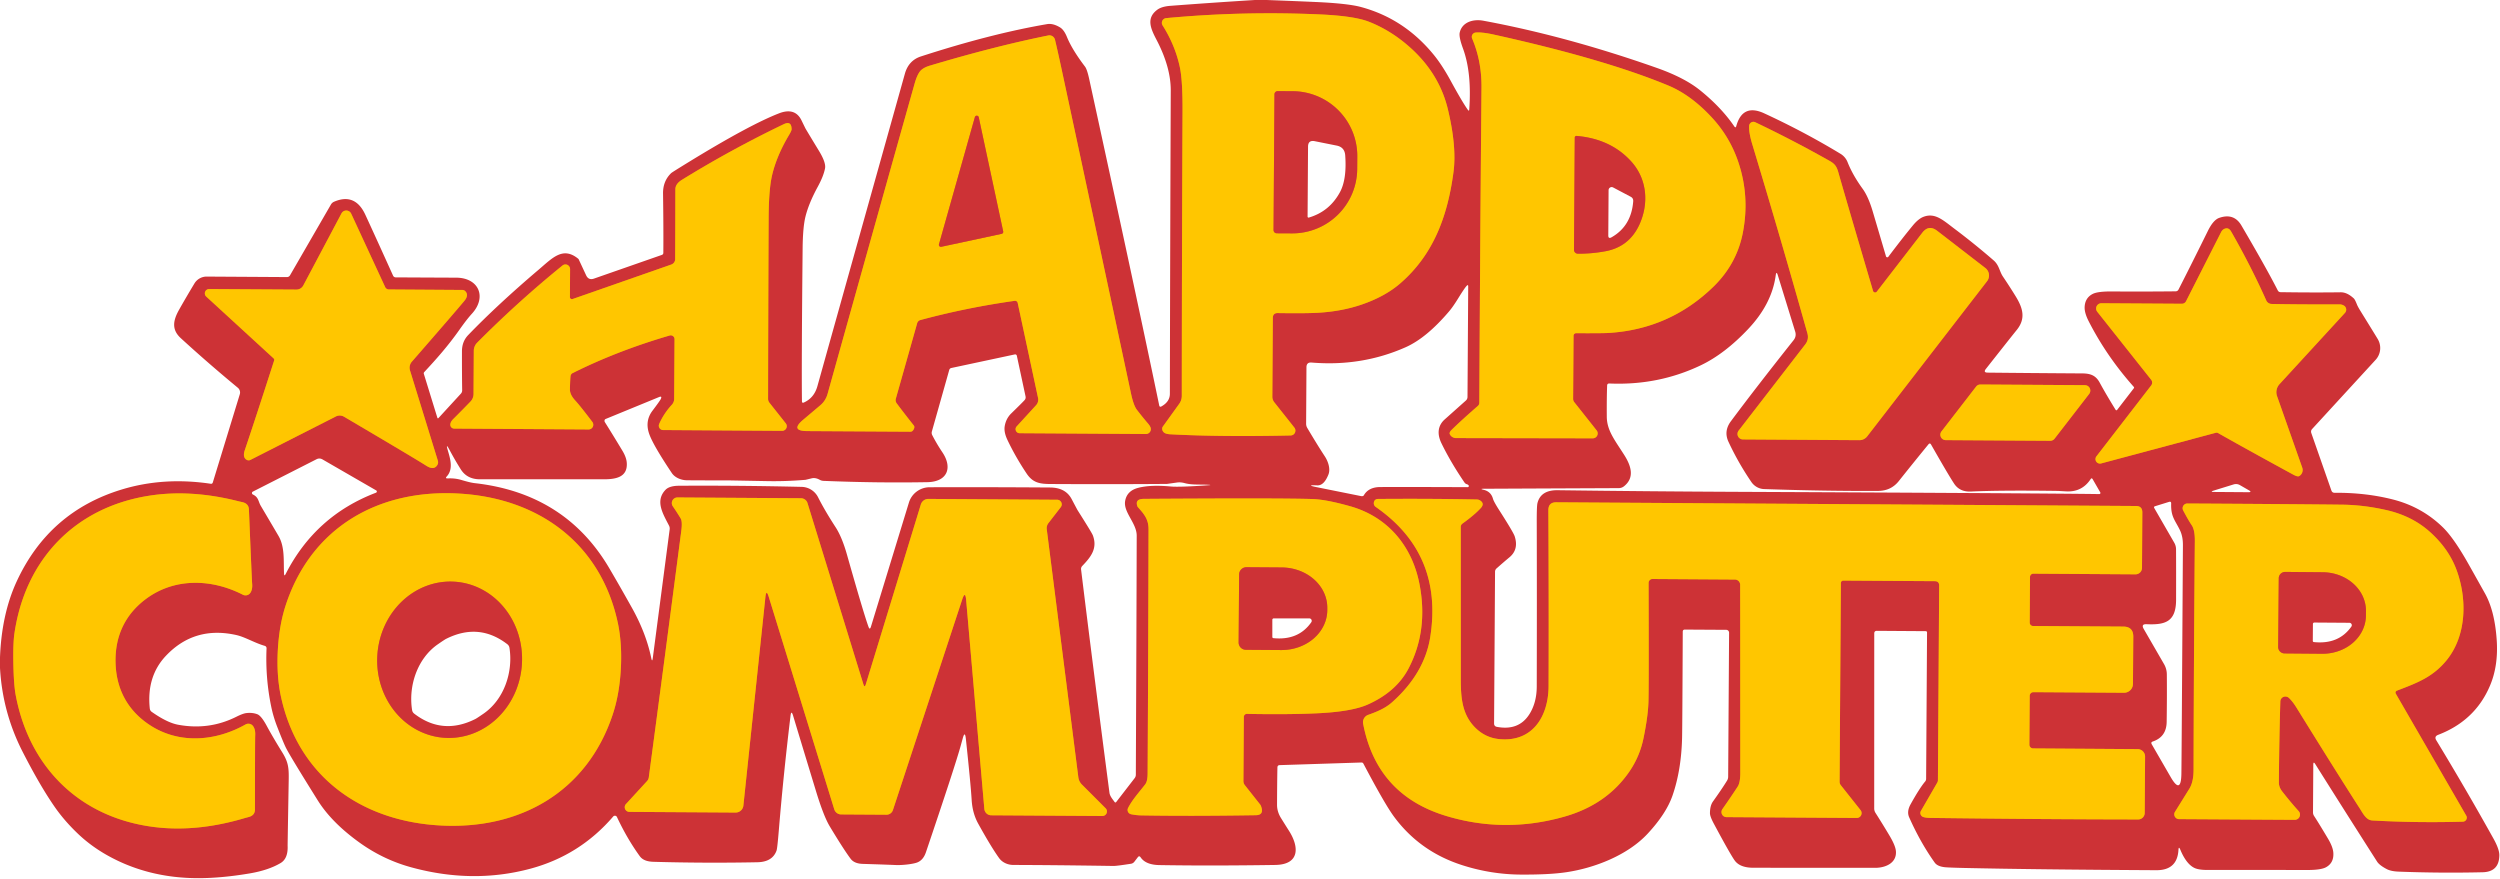 <?xml version="1.0" encoding="UTF-8" standalone="no"?>
<!DOCTYPE svg PUBLIC "-//W3C//DTD SVG 1.1//EN" "http://www.w3.org/Graphics/SVG/1.1/DTD/svg11.dtd">
<svg xmlns="http://www.w3.org/2000/svg" version="1.1" viewBox="0.00 0.00 600.00 211.00">
<g stroke-width="2.00" fill="none" stroke-linecap="butt">
<path stroke="#e67c1b" vector-effect="non-scaling-stroke" d="
  M 306.67 75.14
  Q 313.27 75.24 316.39 75.06
  Q 322.11 74.72 326.90 73.06
  Q 332.46 71.14 336.11 67.97
  C 344.04 61.07 347.41 51.92 348.83 41.36
  Q 349.65 35.27 347.51 26.30
  Q 345.51 17.90 338.80 11.73
  Q 334.08 7.39 328.52 5.21
  Q 324.98 3.83 316.78 3.46
  Q 298.27 2.63 279.87 4.35
  A 1.14 1.14 0.0 0 0 279.02 6.09
  Q 282.05 10.88 283.17 16.17
  Q 283.85 19.40 283.81 26.89
  Q 283.65 60.82 283.63 94.97
  Q 283.63 96.06 283.00 96.93
  L 279.10 102.35
  A 1.16 1.04 32.7 0 0 279.53 103.92
  Q 279.99 104.18 280.89 104.23
  Q 293.12 104.88 309.76 104.51
  A 1.16 1.16 0.0 0 0 310.64 102.62
  L 305.81 96.52
  A 2.16 2.09 26.8 0 1 305.36 95.22
  L 305.48 76.30
  Q 305.49 75.12 306.67 75.14"
/>
<path stroke="#e67c1b" vector-effect="non-scaling-stroke" d="
  M 378.28 79.97
  Q 384.54 80.00 386.06 79.91
  Q 400.76 79.00 411.25 68.78
  Q 416.85 63.31 418.29 55.81
  Q 419.97 47.09 417.18 38.85
  Q 415.15 32.86 410.89 28.25
  Q 405.87 22.81 400.42 20.54
  Q 385.14 14.19 358.51 8.30
  Q 355.70 7.68 354.17 7.81
  A 1.03 1.03 0.0 0 0 353.31 9.24
  Q 355.61 14.65 355.56 21.00
  Q 355.21 60.58 355.04 96.65
  A 1.04 1.02 -20.6 0 1 354.68 97.43
  Q 350.62 100.97 348.41 103.15
  Q 347.76 103.79 347.95 104.19
  A 1.71 1.61 -11.5 0 0 349.48 105.14
  L 382.26 105.20
  A 1.18 1.18 0.0 0 0 383.19 103.29
  L 377.81 96.50
  A 1.27 1.26 -63.9 0 1 377.55 95.73
  L 377.65 80.59
  A 0.62 0.62 0.0 0 1 378.28 79.97"
/>
<path stroke="#e67c1b" vector-effect="non-scaling-stroke" d="
  M 244.25 72.71
  L 249.13 95.50
  A 1.97 1.96 60.5 0 1 248.65 97.26
  L 244.00 102.34
  A 0.97 0.97 0.0 0 0 244.71 103.97
  L 275.02 104.16
  A 1.17 1.16 -11.0 0 0 276.11 102.55
  Q 275.95 102.15 275.54 101.67
  Q 274.07 99.95 272.83 98.32
  Q 272.04 97.27 271.42 94.35
  Q 264.06 59.85 254.76 16.49
  Q 253.84 12.21 253.20 9.54
  A 1.38 1.37 77.4 0 0 251.59 8.51
  Q 238.80 11.09 223.14 15.76
  Q 221.39 16.29 220.71 17.24
  Q 220.03 18.21 219.52 20.02
  Q 213.32 41.98 198.61 94.56
  A 5.64 5.17 79.8 0 1 196.93 97.22
  L 192.75 100.75
  Q 189.58 103.43 193.73 103.46
  L 218.49 103.61
  A 0.78 0.75 -71.4 0 0 219.14 103.27
  Q 219.65 102.54 219.31 102.11
  Q 217.11 99.35 215.20 96.79
  A 1.30 1.28 35.2 0 1 215.00 95.68
  L 220.12 77.57
  A 1.10 1.09 -89.5 0 1 220.89 76.81
  Q 231.89 73.84 243.52 72.20
  A 0.65 0.64 -9.8 0 1 244.25 72.71"
/>
<path stroke="#e67c1b" vector-effect="non-scaling-stroke" d="
  M 449.53 69.82
  Q 443.14 48.19 441.16 41.22
  C 440.63 39.38 439.88 39.05 438.35 38.19
  Q 429.85 33.43 421.26 29.34
  A 1.02 1.02 0.0 0 0 419.80 30.19
  Q 419.69 31.80 420.55 34.64
  Q 427.40 57.29 433.77 79.98
  Q 434.19 81.46 433.25 82.67
  L 417.27 103.35
  A 1.31 1.31 0.0 0 0 418.30 105.46
  L 446.24 105.64
  A 2.37 2.36 -70.8 0 0 448.13 104.72
  L 476.90 67.48
  A 2.25 2.25 0.0 0 0 476.49 64.33
  L 464.93 55.40
  Q 462.91 53.84 461.35 55.86
  L 450.44 69.99
  A 0.52 0.52 0.0 0 1 449.53 69.82"
/>
<path stroke="#e67c1b" vector-effect="non-scaling-stroke" d="
  M 161.89 81.40
  L 161.80 95.75
  A 2.08 2.06 66.8 0 1 161.26 97.12
  Q 159.33 99.21 158.20 101.75
  A 1.04 1.04 0.0 0 0 159.14 103.21
  L 187.71 103.40
  A 1.11 1.11 0.0 0 0 188.58 101.60
  L 184.66 96.65
  Q 184.34 96.24 184.34 95.73
  Q 184.37 74.10 184.47 52.47
  Q 184.50 45.50 185.29 42.10
  Q 186.38 37.42 189.35 32.43
  Q 189.99 31.36 189.98 31.03
  Q 189.97 28.91 188.09 29.81
  Q 175.37 35.93 163.66 43.16
  Q 162.09 44.13 162.09 45.43
  Q 162.07 56.55 162.04 62.20
  A 1.39 1.38 -9.3 0 1 161.11 63.49
  L 137.42 71.77
  A 0.48 0.48 0.0 0 1 136.78 71.31
  L 136.82 64.60
  A 1.12 1.11 70.6 0 0 135.00 63.72
  Q 124.31 72.39 114.52 82.24
  A 2.81 2.78 -22.6 0 0 113.71 84.18
  L 113.65 94.58
  A 2.66 2.61 -23.2 0 1 112.91 96.38
  Q 110.55 98.82 108.80 100.55
  Q 108.10 101.24 108.08 101.90
  A 0.92 0.91 1.5 0 0 109.00 102.86
  L 141.25 103.07
  A 1.13 1.13 0.0 0 0 142.16 101.26
  Q 139.21 97.37 138.08 96.15
  Q 136.75 94.72 136.78 93.42
  Q 136.83 91.22 136.92 90.31
  Q 136.98 89.77 137.46 89.53
  Q 148.15 84.19 160.72 80.52
  A 0.92 0.91 -7.9 0 1 161.89 81.40"
/>
<path stroke="#e67c1b" vector-effect="non-scaling-stroke" d="
  M 65.80 86.50
  Q 61.51 99.86 58.75 108.04
  Q 58.16 109.78 59.23 110.37
  A 0.89 0.89 0.0 0 0 60.08 110.39
  L 80.59 99.96
  A 2.06 2.05 46.6 0 1 82.58 100.02
  Q 99.83 110.18 102.28 111.76
  Q 104.16 112.97 104.97 111.58
  A 1.23 1.22 -38.3 0 0 105.09 110.59
  L 98.40 88.90
  A 2.20 2.19 57.0 0 1 98.84 86.81
  Q 109.36 74.73 111.45 72.20
  Q 112.58 70.83 111.67 69.89
  A 0.97 0.94 -20.9 0 0 110.97 69.59
  L 93.33 69.47
  A 0.98 0.97 -12.2 0 1 92.44 68.90
  L 84.28 51.27
  A 1.30 1.30 0.0 0 0 81.96 51.21
  L 72.79 68.51
  A 1.86 1.86 0.0 0 1 71.13 69.50
  L 50.20 69.37
  A 1.04 1.04 0.0 0 0 49.49 71.17
  L 65.67 86.02
  Q 65.88 86.22 65.80 86.50"
/>
<path stroke="#e67c1b" vector-effect="non-scaling-stroke" d="
  M 516.27 91.13
  A 1.12 1.11 44.8 0 1 516.28 92.51
  L 503.15 109.51
  A 1.08 1.08 0.0 0 0 504.29 111.22
  L 531.77 103.87
  Q 532.08 103.78 532.35 103.94
  Q 538.32 107.34 550.36 113.90
  Q 551.41 114.47 551.77 114.28
  A 1.69 1.67 66.1 0 0 552.54 112.24
  L 546.49 95.07
  A 2.86 2.86 0.0 0 1 547.08 92.20
  L 562.79 75.09
  A 1.14 1.14 0.0 0 0 562.52 73.33
  Q 562.03 73.05 561.48 73.05
  Q 552.15 73.09 545.18 72.95
  A 1.44 1.43 -11.4 0 1 543.90 72.10
  Q 540.19 63.79 535.48 55.58
  Q 534.82 54.41 533.72 54.99
  A 1.88 1.09 -78.3 0 0 533.05 55.74
  L 524.65 72.29
  A 1.12 1.10 13.6 0 1 523.64 72.90
  L 504.34 72.78
  A 1.26 1.26 0.0 0 0 503.34 74.82
  L 516.27 91.13"
/>
<path stroke="#e67c1b" vector-effect="non-scaling-stroke" d="
  M 465.96 103.53
  A 1.30 1.30 0.0 0 0 466.98 105.63
  L 492.07 105.79
  A 1.30 1.30 0.0 0 0 493.10 105.28
  L 501.40 94.54
  A 1.30 1.30 0.0 0 0 500.38 92.44
  L 475.29 92.28
  A 1.30 1.30 0.0 0 0 474.26 92.79
  L 465.96 103.53"
/>
<path stroke="#e67c1b" vector-effect="non-scaling-stroke" d="
  M 3.21 159.43
  Q 3.31 164.39 3.76 166.79
  C 7.08 184.51 19.53 196.41 37.29 198.52
  Q 47.44 199.73 58.87 196.30
  Q 58.96 196.28 59.63 196.10
  Q 61.19 195.71 61.19 194.27
  Q 61.20 177.43 61.25 176.51
  Q 61.33 175.05 60.72 174.24
  A 1.40 1.39 -33.2 0 0 58.93 173.87
  C 51.52 178.05 42.69 178.60 35.69 173.84
  C 30.48 170.31 27.86 165.17 27.73 158.93
  C 27.60 152.69 30.02 147.45 35.08 143.71
  C 41.88 138.67 50.73 138.86 58.30 142.74
  A 1.40 1.39 30.8 0 0 60.07 142.30
  Q 60.65 141.47 60.51 140.01
  Q 60.43 139.09 59.74 122.27
  Q 59.68 120.83 58.10 120.50
  Q 57.43 120.35 57.34 120.33
  Q 45.78 117.37 35.68 118.99
  C 18.02 121.81 6.06 134.21 3.46 152.04
  Q 3.11 154.46 3.21 159.43"
/>
<path stroke="#e67c1b" vector-effect="non-scaling-stroke" d="
  M 66.68 156.00
  Q 66.35 162.07 67.39 167.01
  C 71.45 186.17 86.45 197.05 105.63 198.11
  C 124.81 199.18 140.92 190.03 147.07 171.43
  Q 148.66 166.63 149.00 160.56
  Q 149.33 154.49 148.29 149.55
  C 144.22 130.38 129.23 119.51 110.05 118.45
  C 90.86 117.38 74.76 126.53 68.61 145.13
  Q 67.02 149.92 66.68 156.00"
/>
<path stroke="#e67c1b" vector-effect="non-scaling-stroke" d="
  M 184.48 143.19
  L 200.22 194.23
  A 1.75 1.72 81.3 0 0 201.87 195.46
  L 212.75 195.53
  A 1.62 1.62 0.0 0 0 214.30 194.42
  L 230.91 143.93
  Q 231.67 141.62 231.88 144.05
  L 236.24 194.14
  A 1.67 1.67 0.0 0 0 237.89 195.67
  L 264.57 195.84
  A 1.09 1.08 -22.3 0 0 265.35 193.99
  L 259.66 188.30
  A 3.04 3.01 -71.3 0 1 258.80 186.54
  L 251.22 127.02
  A 2.02 2.00 60.5 0 1 251.62 125.55
  L 254.59 121.71
  A 1.10 1.10 0.0 0 0 253.72 119.94
  L 222.83 119.74
  A 1.90 1.89 8.6 0 0 221.00 121.08
  L 207.80 164.21
  Q 207.51 165.17 207.21 164.21
  L 193.80 120.74
  A 1.65 1.64 -8.2 0 0 192.24 119.58
  L 162.59 119.39
  A 1.35 1.35 0.0 0 0 161.47 121.50
  Q 162.48 122.97 163.35 124.41
  Q 163.80 125.16 163.52 127.33
  Q 159.49 158.31 155.71 186.57
  Q 155.64 187.07 155.30 187.45
  L 150.23 192.97
  A 1.12 1.12 0.0 0 0 151.05 194.85
  L 176.55 195.01
  A 1.86 1.86 0.0 0 0 178.41 193.35
  L 183.70 143.27
  Q 183.91 141.35 184.48 143.19"
/>
<path stroke="#e67c1b" vector-effect="non-scaling-stroke" d="
  M 298.52 172.06
  A 0.73 0.73 0.0 0 1 299.27 171.33
  Q 308.81 171.52 315.92 171.20
  Q 324.40 170.82 328.30 169.07
  Q 335.17 165.99 338.08 160.38
  Q 342.78 151.34 340.71 140.36
  C 338.98 131.16 333.16 124.06 324.01 121.49
  Q 318.20 119.86 315.00 119.77
  Q 306.70 119.51 274.50 119.73
  Q 272.36 119.75 272.96 121.47
  A 0.89 0.85 -77.3 0 0 273.14 121.77
  C 274.66 123.45 275.65 124.68 275.65 127.05
  Q 275.60 152.95 275.43 185.63
  Q 275.42 187.50 274.86 188.23
  C 273.41 190.12 271.76 191.89 270.73 193.93
  A 1.05 1.04 18.6 0 0 271.47 195.42
  Q 272.70 195.67 273.78 195.69
  Q 285.30 195.90 301.37 195.65
  Q 303.44 195.62 302.66 193.51
  A 1.59 1.51 -75.5 0 0 302.40 193.04
  L 298.77 188.45
  Q 298.42 188.01 298.42 187.44
  L 298.52 172.06"
/>
<path stroke="#e67c1b" vector-effect="non-scaling-stroke" d="
  M 487.13 167.00
  A 0.89 0.88 0.0 0 1 488.02 166.12
  L 509.75 166.26
  A 2.14 2.14 0.0 0 0 511.91 164.13
  L 511.99 152.80
  Q 512.00 150.40 509.59 150.38
  L 487.93 150.24
  A 0.81 0.80 -90.0 0 1 487.13 149.43
  L 487.20 138.47
  A 0.80 0.80 0.0 0 1 488.00 137.68
  L 512.51 137.84
  A 1.56 1.55 0.4 0 0 514.08 136.30
  L 514.16 122.99
  Q 514.17 121.45 512.64 121.44
  L 373.51 120.55
  Q 371.60 120.54 371.61 122.45
  Q 371.73 145.83 371.66 164.66
  C 371.63 171.95 367.81 178.15 359.86 177.39
  Q 356.47 177.07 354.01 174.59
  C 350.87 171.41 350.58 167.40 350.59 162.75
  Q 350.59 161.27 350.58 126.47
  A 1.00 0.96 72.7 0 1 350.98 125.67
  Q 353.94 123.54 355.40 121.92
  Q 356.36 120.87 355.24 120.12
  A 1.47 1.46 -27.5 0 0 354.47 119.88
  Q 343.38 119.65 330.75 119.75
  Q 329.93 119.76 329.74 120.52
  A 1.07 1.07 0.0 0 0 330.17 121.66
  Q 346.34 132.86 343.28 152.76
  Q 341.92 161.58 334.09 168.55
  C 332.41 170.05 330.24 170.90 328.36 171.57
  A 1.87 1.87 0.0 0 0 327.15 173.68
  Q 330.42 190.84 347.19 195.86
  Q 361.21 200.06 375.50 195.98
  Q 385.73 193.06 391.17 185.00
  Q 393.56 181.45 394.44 177.18
  Q 395.50 172.03 395.62 168.66
  Q 395.74 165.60 395.66 139.90
  A 0.94 0.93 -89.7 0 1 396.60 138.96
  L 416.38 139.09
  A 1.27 1.26 -90.0 0 1 417.64 140.36
  Q 417.66 145.42 417.67 185.50
  Q 417.67 187.82 417.04 188.79
  Q 415.31 191.44 413.37 194.20
  A 1.22 1.21 -72.5 0 0 414.36 196.11
  L 445.61 196.31
  A 1.16 1.16 0.0 0 0 446.53 194.43
  L 441.79 188.45
  Q 441.50 188.08 441.50 187.61
  L 441.81 139.91
  A 0.58 0.57 0.0 0 1 442.39 139.34
  L 464.35 139.48
  Q 465.40 139.49 465.40 140.54
  L 465.10 187.27
  Q 465.09 187.57 464.94 187.83
  L 461.02 194.62
  A 1.01 1.01 0.0 0 0 461.55 196.07
  Q 462.13 196.28 463.25 196.30
  Q 489.81 196.64 513.16 196.67
  A 1.57 1.57 0.0 0 0 514.73 195.11
  L 514.82 181.58
  A 1.79 1.78 0.3 0 0 513.04 179.79
  L 487.95 179.62
  A 0.90 0.90 0.0 0 1 487.05 178.72
  L 487.13 167.00"
/>
<path stroke="#e67c1b" vector-effect="non-scaling-stroke" d="
  M 575.35 165.72
  C 580.17 163.88 583.94 162.47 587.23 158.40
  C 591.99 152.50 592.14 143.81 589.59 136.84
  Q 587.72 131.71 583.14 127.62
  Q 578.86 123.80 572.65 122.40
  Q 567.18 121.17 561.98 121.12
  Q 549.74 120.98 524.96 120.84
  A 1.13 1.13 0.0 0 0 523.96 122.50
  Q 525.15 124.77 526.00 126.03
  Q 526.78 127.18 526.76 129.79
  Q 526.51 158.32 526.46 184.78
  Q 526.45 187.68 525.44 189.30
  Q 522.47 194.09 522.00 194.83
  A 1.15 1.15 0.0 0 0 522.97 196.59
  L 550.73 196.76
  A 1.26 1.25 -20.7 0 0 551.68 194.67
  Q 549.68 192.45 547.71 189.92
  Q 546.93 188.92 546.93 187.81
  Q 547.00 177.70 547.28 168.34
  A 1.22 1.21 22.0 0 1 549.31 167.48
  Q 550.21 168.31 551.14 169.81
  Q 561.50 186.52 566.37 194.07
  C 567.12 195.23 567.88 196.83 569.34 196.91
  Q 580.11 197.52 591.09 197.20
  A 0.96 0.96 0.0 0 0 591.90 195.76
  L 575.04 166.57
  Q 574.69 165.97 575.35 165.72"
/>
<path stroke="#e67c1b" vector-effect="non-scaling-stroke" d="
  M 305.87 22.63
  L 305.65 55.21
  A 0.77 0.77 0.0 0 0 306.41 55.99
  L 310.04 56.01
  A 15.58 15.56 0.4 0 0 325.73 40.56
  L 325.75 37.56
  A 15.58 15.56 0.4 0 0 310.28 21.89
  L 306.65 21.87
  A 0.77 0.77 0.0 0 0 305.87 22.63"
/>
<path stroke="#e67c1b" vector-effect="non-scaling-stroke" d="
  M 391.53 38.79
  C 388.04 34.91 383.48 33.06 378.38 32.62
  A 0.41 0.40 -87.5 0 0 377.94 33.03
  L 377.76 59.96
  A 0.92 0.92 0.0 0 0 378.66 60.88
  Q 381.93 60.92 385.29 60.30
  Q 390.98 59.25 393.43 53.95
  C 395.76 48.89 395.34 43.04 391.53 38.79"
/>
<path stroke="#e67c1b" vector-effect="non-scaling-stroke" d="
  M 234.90 28.14
  A 0.48 0.48 0.0 0 0 233.97 28.11
  L 225.35 58.63
  A 0.48 0.48 0.0 0 0 225.91 59.23
  L 240.40 56.12
  A 0.48 0.48 0.0 0 0 240.77 55.55
  L 234.90 28.14"
/>
<path stroke="#e67c1b" vector-effect="non-scaling-stroke" d="
  M 106.699 177.071
  A 18.77 17.38 93.7 0 0 125.254 159.462
  A 18.77 17.38 93.7 0 0 109.121 139.609
  A 18.77 17.38 93.7 0 0 90.566 157.218
  A 18.77 17.38 93.7 0 0 106.699 177.071"
/>
<path stroke="#e67c1b" vector-effect="non-scaling-stroke" d="
  M 297.39 137.87
  L 297.27 154.19
  A 1.75 1.75 0.0 0 0 299.01 155.95
  L 307.49 156.01
  A 10.99 9.64 0.4 0 0 318.55 146.44
  L 318.55 145.90
  A 10.99 9.64 0.4 0 0 307.63 136.19
  L 299.15 136.13
  A 1.75 1.75 0.0 0 0 297.39 137.87"
/>
<path stroke="#e67c1b" vector-effect="non-scaling-stroke" d="
  M 546.90 138.79
  L 546.76 155.27
  A 1.54 1.54 0.0 0 0 548.28 156.82
  L 557.31 156.90
  A 10.43 9.23 0.5 0 0 567.82 147.76
  L 567.83 146.66
  A 10.43 9.23 0.5 0 0 557.49 137.34
  L 548.46 137.26
  A 1.54 1.54 0.0 0 0 546.90 138.79"
/>
</g>
<path fill="#cd3236" d="
  M 303.99 0.00
  Q 309.66 0.21 315.34 0.46
  Q 323.36 0.80 326.62 1.68
  Q 336.97 4.46 344.03 13.07
  Q 346.10 15.58 348.26 19.56
  Q 350.93 24.45 352.28 26.36
  Q 352.59 26.78 352.62 26.26
  Q 353.25 17.48 351.13 11.68
  Q 350.10 8.87 350.33 7.83
  C 350.90 5.30 353.56 4.52 355.99 4.97
  Q 376.05 8.69 397.61 16.29
  Q 404.25 18.63 408.01 21.66
  Q 413.10 25.76 416.23 30.34
  Q 416.56 30.81 416.71 30.25
  Q 418.22 24.80 423.43 27.21
  Q 433.02 31.64 441.73 36.92
  A 4.11 4.06 -85.5 0 1 443.42 38.92
  Q 444.63 41.99 447.02 45.29
  Q 448.39 47.17 449.44 50.70
  Q 451.96 59.21 452.64 61.53
  A 0.32 0.32 0.0 0 0 453.20 61.63
  Q 456.63 57.09 459.02 54.19
  Q 460.39 52.51 461.65 52.03
  C 464.43 50.98 466.37 52.87 469.15 54.96
  Q 473.95 58.57 478.49 62.51
  C 479.81 63.67 479.87 65.14 480.70 66.37
  Q 482.32 68.77 483.77 71.13
  C 485.56 74.05 486.20 76.52 483.98 79.24
  Q 482.64 80.89 476.62 88.53
  Q 475.91 89.42 477.05 89.43
  Q 487.35 89.54 498.29 89.61
  C 500.72 89.62 502.62 89.43 503.92 91.82
  Q 505.48 94.69 507.75 98.36
  A 0.22 0.22 0.0 0 0 508.11 98.38
  L 512.13 93.17
  A 0.24 0.24 0.0 0 0 512.12 92.86
  Q 505.60 85.55 501.29 77.11
  Q 500.28 75.14 500.31 73.76
  Q 500.38 71.47 502.30 70.52
  Q 503.51 69.93 506.80 69.95
  Q 515.09 70.00 522.13 69.92
  Q 522.62 69.92 522.85 69.48
  Q 526.19 62.93 529.90 55.40
  Q 531.19 52.80 532.59 52.30
  Q 536.14 51.05 537.94 54.12
  Q 543.91 64.29 546.66 69.69
  Q 546.88 70.12 547.36 70.12
  Q 555.26 70.24 561.76 70.15
  Q 563.30 70.13 564.91 71.62
  Q 565.19 71.87 565.67 73.08
  Q 565.88 73.61 566.46 74.55
  Q 569.80 79.95 570.65 81.36
  A 4.20 4.19 50.8 0 1 570.15 86.36
  L 554.93 102.94
  Q 554.52 103.38 554.72 103.95
  L 559.53 117.71
  Q 559.73 118.28 560.32 118.27
  Q 567.81 118.21 574.39 119.90
  Q 581.29 121.68 586.30 126.57
  Q 588.69 128.90 591.81 134.27
  Q 592.35 135.19 596.37 142.38
  Q 598.71 146.54 599.20 153.45
  Q 599.65 159.68 597.63 164.48
  Q 594.09 172.94 585.16 176.36
  Q 584.15 176.75 584.71 177.67
  Q 591.91 189.55 598.38 201.17
  Q 599.85 203.79 599.84 205.25
  Q 599.80 209.24 595.85 209.34
  Q 585.89 209.58 575.66 209.19
  Q 573.86 209.12 572.85 208.60
  Q 571.06 207.67 570.49 206.77
  Q 562.13 193.68 555.67 183.39
  Q 555.20 182.63 555.19 183.52
  L 555.12 194.97
  Q 555.12 195.43 555.37 195.82
  Q 556.51 197.56 558.75 201.33
  Q 559.91 203.29 560.00 204.67
  Q 560.16 207.09 558.24 208.14
  Q 557.02 208.81 553.70 208.80
  Q 541.76 208.78 529.82 208.79
  Q 527.76 208.79 526.74 208.34
  C 525.02 207.57 523.91 205.45 523.29 203.96
  Q 522.88 202.98 522.83 203.99
  Q 522.55 208.88 517.50 208.85
  Q 488.44 208.69 471.31 208.31
  Q 467.64 208.22 466.75 208.13
  Q 464.98 207.94 464.32 207.01
  Q 460.90 202.22 458.19 196.13
  Q 457.59 194.75 458.53 193.05
  Q 460.69 189.16 462.03 187.57
  A 1.01 0.99 -24.4 0 0 462.27 186.95
  L 462.49 151.78
  A 0.30 0.30 0.0 0 0 462.19 151.48
  L 450.45 151.40
  Q 449.82 151.40 449.82 152.03
  L 449.81 194.03
  A 1.99 1.97 -61.3 0 0 450.11 195.08
  Q 451.77 197.68 453.48 200.55
  Q 454.92 202.97 455.02 204.30
  C 455.23 207.09 452.59 208.28 450.03 208.28
  Q 436.70 208.28 420.76 208.26
  Q 417.80 208.25 416.51 206.75
  Q 415.63 205.73 411.33 197.70
  Q 410.40 195.97 410.39 195.17
  Q 410.39 193.37 411.11 192.36
  Q 413.24 189.38 414.48 187.37
  Q 414.75 186.94 414.76 186.43
  L 414.98 151.85
  A 0.69 0.68 -90.0 0 0 414.30 151.16
  L 404.39 151.10
  Q 403.86 151.09 403.86 151.62
  Q 403.77 173.76 403.70 177.06
  Q 403.52 184.82 401.40 190.94
  Q 399.89 195.29 395.42 200.10
  C 390.63 205.25 382.73 208.31 375.99 209.32
  Q 371.91 209.94 365.01 209.90
  Q 357.83 209.86 350.90 207.63
  Q 340.72 204.36 334.55 195.98
  Q 332.35 193.00 327.22 183.28
  Q 327.07 182.99 326.74 183.00
  L 307.14 183.63
  Q 306.60 183.64 306.58 184.18
  Q 306.51 187.64 306.49 193.17
  Q 306.49 194.82 307.46 196.37
  Q 308.69 198.35 309.31 199.32
  C 311.87 203.30 311.94 207.50 306.05 207.59
  Q 290.49 207.83 278.27 207.62
  Q 274.97 207.57 273.75 205.76
  Q 273.42 205.28 273.07 205.74
  L 272.22 206.85
  A 1.27 1.26 14.7 0 1 271.45 207.30
  Q 267.96 207.84 267.25 207.83
  Q 252.97 207.61 243.24 207.59
  C 241.83 207.59 240.55 206.98 239.80 205.96
  Q 237.88 203.30 234.76 197.66
  Q 233.39 195.17 233.20 192.00
  Q 232.95 188.01 231.81 177.34
  Q 231.58 175.23 231.04 177.28
  Q 230.95 177.59 230.58 178.94
  Q 229.29 183.65 222.23 204.52
  Q 221.56 206.50 220.03 207.03
  C 218.89 207.42 216.45 207.67 215.03 207.61
  Q 212.79 207.51 207.00 207.33
  Q 205.01 207.26 204.14 206.09
  Q 202.46 203.84 199.16 198.36
  Q 197.66 195.88 195.79 189.71
  Q 192.14 177.74 190.35 171.78
  Q 189.90 170.29 189.72 171.84
  Q 188.02 185.95 186.91 199.36
  Q 186.56 203.58 186.38 204.11
  Q 185.41 206.87 181.76 206.94
  Q 169.26 207.19 156.77 206.83
  C 155.58 206.79 154.30 206.52 153.55 205.49
  Q 150.53 201.33 148.07 196.09
  A 0.54 0.54 0.0 0 0 147.17 195.96
  Q 139.15 205.30 127.28 208.49
  Q 113.44 212.20 98.68 208.15
  Q 91.99 206.32 86.27 202.21
  Q 79.59 197.41 76.26 192.09
  Q 69.59 181.42 68.59 179.40
  Q 68.02 178.24 66.58 174.56
  Q 65.59 172.03 65.09 169.58
  Q 63.67 162.73 63.97 155.64
  Q 63.99 155.13 63.50 154.99
  C 61.15 154.32 58.81 152.88 56.72 152.41
  Q 46.69 150.16 39.85 157.36
  Q 35.14 162.32 35.95 170.04
  Q 36.00 170.55 36.42 170.85
  Q 40.11 173.45 42.77 173.94
  Q 50.17 175.31 56.73 172.02
  Q 58.29 171.24 59.12 171.14
  Q 60.58 170.97 61.76 171.42
  Q 62.70 171.78 64.00 174.18
  Q 65.46 176.89 67.73 180.55
  C 69.23 182.96 69.34 184.34 69.29 187.25
  Q 69.02 202.85 69.03 202.99
  Q 69.16 206.03 67.36 207.12
  Q 64.46 208.85 59.92 209.62
  Q 53.30 210.74 47.78 210.76
  Q 35.33 210.80 25.34 205.04
  Q 21.68 202.92 18.78 200.17
  Q 15.56 197.12 13.22 193.79
  Q 9.63 188.65 5.41 180.39
  Q 0.59 170.95 0.00 160.30
  L 0.00 157.77
  Q 0.40 147.33 4.02 139.51
  Q 11.76 122.79 29.22 117.48
  Q 39.28 114.42 50.55 116.10
  Q 50.96 116.17 51.08 115.77
  L 57.55 94.63
  A 1.47 1.46 28.7 0 0 57.09 93.07
  Q 49.87 87.10 43.39 81.16
  C 41.14 79.10 41.53 76.91 42.99 74.32
  Q 44.55 71.55 46.66 68.04
  A 3.42 3.42 0.0 0 1 49.63 66.38
  L 68.84 66.50
  Q 69.36 66.50 69.62 66.05
  L 79.41 49.11
  Q 79.68 48.63 80.19 48.41
  Q 85.24 46.24 87.69 51.56
  Q 90.44 57.52 94.34 66.16
  A 0.70 0.70 0.0 0 0 94.96 66.57
  Q 102.12 66.61 109.49 66.64
  C 114.90 66.66 116.92 71.29 113.25 75.30
  Q 112.04 76.62 110.25 79.16
  C 107.45 83.13 104.67 86.23 101.81 89.31
  Q 101.65 89.49 101.72 89.72
  L 104.98 100.30
  A 0.14 0.14 0.0 0 0 105.22 100.35
  L 110.61 94.48
  Q 110.93 94.13 110.92 93.65
  Q 110.86 89.74 110.87 84.28
  Q 110.88 81.95 112.38 80.40
  Q 119.44 73.08 129.21 64.78
  C 132.62 61.88 135.08 59.10 138.76 62.09
  A 0.51 0.50 -82.8 0 1 138.91 62.29
  L 140.66 66.05
  Q 141.25 67.33 142.57 66.86
  L 158.87 61.17
  A 0.51 0.49 81.7 0 0 159.20 60.71
  Q 159.25 54.89 159.13 46.48
  Q 159.08 43.47 161.09 41.54
  Q 161.27 41.36 165.28 38.90
  Q 179.86 29.96 186.97 27.20
  Q 190.82 25.71 192.37 28.91
  Q 193.30 30.82 193.34 30.89
  Q 194.92 33.53 196.51 36.14
  Q 198.27 39.01 198.01 40.40
  Q 197.65 42.27 196.28 44.79
  Q 194.12 48.76 193.32 51.95
  Q 192.68 54.52 192.63 59.60
  Q 192.35 87.83 192.47 96.30
  Q 192.48 96.81 192.94 96.60
  Q 195.40 95.49 196.18 92.67
  Q 199.78 79.76 217.17 17.70
  Q 218.07 14.50 221.03 13.54
  Q 237.84 8.09 251.30 5.79
  Q 252.73 5.55 254.43 6.59
  Q 255.37 7.17 256.07 8.88
  Q 257.31 11.92 260.39 15.97
  Q 260.91 16.65 261.42 19.02
  Q 273.26 73.35 278.21 97.29
  Q 278.31 97.78 278.76 97.53
  Q 280.77 96.40 280.77 94.50
  Q 280.83 60.68 280.98 21.75
  Q 281.01 16.17 277.60 9.62
  C 276.15 6.85 275.02 4.36 277.76 2.33
  Q 278.80 1.56 280.88 1.40
  Q 291.02 0.63 301.16 0.00
  L 303.99 0.00
  Z
  M 306.67 75.14
  Q 313.27 75.24 316.39 75.06
  Q 322.11 74.72 326.90 73.06
  Q 332.46 71.14 336.11 67.97
  C 344.04 61.07 347.41 51.92 348.83 41.36
  Q 349.65 35.27 347.51 26.30
  Q 345.51 17.90 338.80 11.73
  Q 334.08 7.39 328.52 5.21
  Q 324.98 3.83 316.78 3.46
  Q 298.27 2.63 279.87 4.35
  A 1.14 1.14 0.0 0 0 279.02 6.09
  Q 282.05 10.88 283.17 16.17
  Q 283.85 19.40 283.81 26.89
  Q 283.65 60.82 283.63 94.97
  Q 283.63 96.06 283.00 96.93
  L 279.10 102.35
  A 1.16 1.04 32.7 0 0 279.53 103.92
  Q 279.99 104.18 280.89 104.23
  Q 293.12 104.88 309.76 104.51
  A 1.16 1.16 0.0 0 0 310.64 102.62
  L 305.81 96.52
  A 2.16 2.09 26.8 0 1 305.36 95.22
  L 305.48 76.30
  Q 305.49 75.12 306.67 75.14
  Z
  M 378.28 79.97
  Q 384.54 80.00 386.06 79.91
  Q 400.76 79.00 411.25 68.78
  Q 416.85 63.31 418.29 55.81
  Q 419.97 47.09 417.18 38.85
  Q 415.15 32.86 410.89 28.25
  Q 405.87 22.81 400.42 20.54
  Q 385.14 14.19 358.51 8.30
  Q 355.70 7.68 354.17 7.81
  A 1.03 1.03 0.0 0 0 353.31 9.24
  Q 355.61 14.65 355.56 21.00
  Q 355.21 60.58 355.04 96.65
  A 1.04 1.02 -20.6 0 1 354.68 97.43
  Q 350.62 100.97 348.41 103.15
  Q 347.76 103.79 347.95 104.19
  A 1.71 1.61 -11.5 0 0 349.48 105.14
  L 382.26 105.20
  A 1.18 1.18 0.0 0 0 383.19 103.29
  L 377.81 96.50
  A 1.27 1.26 -63.9 0 1 377.55 95.73
  L 377.65 80.59
  A 0.62 0.62 0.0 0 1 378.28 79.97
  Z
  M 244.25 72.71
  L 249.13 95.50
  A 1.97 1.96 60.5 0 1 248.65 97.26
  L 244.00 102.34
  A 0.97 0.97 0.0 0 0 244.71 103.97
  L 275.02 104.16
  A 1.17 1.16 -11.0 0 0 276.11 102.55
  Q 275.95 102.15 275.54 101.67
  Q 274.07 99.95 272.83 98.32
  Q 272.04 97.27 271.42 94.35
  Q 264.06 59.85 254.76 16.49
  Q 253.84 12.21 253.20 9.54
  A 1.38 1.37 77.4 0 0 251.59 8.51
  Q 238.80 11.09 223.14 15.76
  Q 221.39 16.29 220.71 17.24
  Q 220.03 18.21 219.52 20.02
  Q 213.32 41.98 198.61 94.56
  A 5.64 5.17 79.8 0 1 196.93 97.22
  L 192.75 100.75
  Q 189.58 103.43 193.73 103.46
  L 218.49 103.61
  A 0.78 0.75 -71.4 0 0 219.14 103.27
  Q 219.65 102.54 219.31 102.11
  Q 217.11 99.35 215.20 96.79
  A 1.30 1.28 35.2 0 1 215.00 95.68
  L 220.12 77.57
  A 1.10 1.09 -89.5 0 1 220.89 76.81
  Q 231.89 73.84 243.52 72.20
  A 0.65 0.64 -9.8 0 1 244.25 72.71
  Z
  M 449.53 69.82
  Q 443.14 48.19 441.16 41.22
  C 440.63 39.38 439.88 39.05 438.35 38.19
  Q 429.85 33.43 421.26 29.34
  A 1.02 1.02 0.0 0 0 419.80 30.19
  Q 419.69 31.80 420.55 34.64
  Q 427.40 57.29 433.77 79.98
  Q 434.19 81.46 433.25 82.67
  L 417.27 103.35
  A 1.31 1.31 0.0 0 0 418.30 105.46
  L 446.24 105.64
  A 2.37 2.36 -70.8 0 0 448.13 104.72
  L 476.90 67.48
  A 2.25 2.25 0.0 0 0 476.49 64.33
  L 464.93 55.40
  Q 462.91 53.84 461.35 55.86
  L 450.44 69.99
  A 0.52 0.52 0.0 0 1 449.53 69.82
  Z
  M 161.89 81.40
  L 161.80 95.75
  A 2.08 2.06 66.8 0 1 161.26 97.12
  Q 159.33 99.21 158.20 101.75
  A 1.04 1.04 0.0 0 0 159.14 103.21
  L 187.71 103.40
  A 1.11 1.11 0.0 0 0 188.58 101.60
  L 184.66 96.65
  Q 184.34 96.24 184.34 95.73
  Q 184.37 74.10 184.47 52.47
  Q 184.50 45.50 185.29 42.10
  Q 186.38 37.42 189.35 32.43
  Q 189.99 31.36 189.98 31.03
  Q 189.97 28.91 188.09 29.81
  Q 175.37 35.93 163.66 43.16
  Q 162.09 44.13 162.09 45.43
  Q 162.07 56.55 162.04 62.20
  A 1.39 1.38 -9.3 0 1 161.11 63.49
  L 137.42 71.77
  A 0.48 0.48 0.0 0 1 136.78 71.31
  L 136.82 64.60
  A 1.12 1.11 70.6 0 0 135.00 63.72
  Q 124.31 72.39 114.52 82.24
  A 2.81 2.78 -22.6 0 0 113.71 84.18
  L 113.65 94.58
  A 2.66 2.61 -23.2 0 1 112.91 96.38
  Q 110.55 98.82 108.80 100.55
  Q 108.10 101.24 108.08 101.90
  A 0.92 0.91 1.5 0 0 109.00 102.86
  L 141.25 103.07
  A 1.13 1.13 0.0 0 0 142.16 101.26
  Q 139.21 97.37 138.08 96.15
  Q 136.75 94.72 136.78 93.42
  Q 136.83 91.22 136.92 90.31
  Q 136.98 89.77 137.46 89.53
  Q 148.15 84.19 160.72 80.52
  A 0.92 0.91 -7.9 0 1 161.89 81.40
  Z
  M 65.80 86.50
  Q 61.51 99.86 58.75 108.04
  Q 58.16 109.78 59.23 110.37
  A 0.89 0.89 0.0 0 0 60.08 110.39
  L 80.59 99.96
  A 2.06 2.05 46.6 0 1 82.58 100.02
  Q 99.83 110.18 102.28 111.76
  Q 104.16 112.97 104.97 111.58
  A 1.23 1.22 -38.3 0 0 105.09 110.59
  L 98.40 88.90
  A 2.20 2.19 57.0 0 1 98.84 86.81
  Q 109.36 74.73 111.45 72.20
  Q 112.58 70.83 111.67 69.89
  A 0.97 0.94 -20.9 0 0 110.97 69.59
  L 93.33 69.47
  A 0.98 0.97 -12.2 0 1 92.44 68.90
  L 84.28 51.27
  A 1.30 1.30 0.0 0 0 81.96 51.21
  L 72.79 68.51
  A 1.86 1.86 0.0 0 1 71.13 69.50
  L 50.20 69.37
  A 1.04 1.04 0.0 0 0 49.49 71.17
  L 65.67 86.02
  Q 65.88 86.22 65.80 86.50
  Z
  M 516.27 91.13
  A 1.12 1.11 44.8 0 1 516.28 92.51
  L 503.15 109.51
  A 1.08 1.08 0.0 0 0 504.29 111.22
  L 531.77 103.87
  Q 532.08 103.78 532.35 103.94
  Q 538.32 107.34 550.36 113.90
  Q 551.41 114.47 551.77 114.28
  A 1.69 1.67 66.1 0 0 552.54 112.24
  L 546.49 95.07
  A 2.86 2.86 0.0 0 1 547.08 92.20
  L 562.79 75.09
  A 1.14 1.14 0.0 0 0 562.52 73.33
  Q 562.03 73.05 561.48 73.05
  Q 552.15 73.09 545.18 72.95
  A 1.44 1.43 -11.4 0 1 543.90 72.10
  Q 540.19 63.79 535.48 55.58
  Q 534.82 54.41 533.72 54.99
  A 1.88 1.09 -78.3 0 0 533.05 55.74
  L 524.65 72.29
  A 1.12 1.10 13.6 0 1 523.64 72.90
  L 504.34 72.78
  A 1.26 1.26 0.0 0 0 503.34 74.82
  L 516.27 91.13
  Z
  M 389.78 116.69
  A 2.04 2.02 25.0 0 1 388.49 117.15
  Q 362.15 117.27 356.15 117.30
  Q 355.00 117.30 356.09 117.56
  Q 357.83 117.98 358.31 119.69
  Q 358.50 120.38 359.74 122.33
  Q 363.22 127.76 363.53 128.73
  Q 364.54 131.87 362.26 133.76
  Q 360.96 134.84 359.17 136.42
  Q 358.82 136.74 358.81 137.21
  L 358.58 173.61
  Q 358.57 174.32 359.27 174.45
  C 362.55 175.06 365.32 174.25 367.13 171.29
  Q 368.81 168.55 368.82 164.76
  Q 368.87 143.73 368.82 125.76
  Q 368.80 121.49 368.99 120.75
  Q 369.78 117.59 373.86 117.65
  Q 395.47 117.94 417.08 118.04
  Q 489.95 118.38 503.83 118.58
  A 0.27 0.27 0.0 0 0 504.07 118.18
  L 502.25 115.02
  Q 502.00 114.60 501.74 115.01
  Q 499.64 118.17 495.81 117.93
  Q 493.93 117.82 493.85 117.82
  Q 480.39 117.63 473.01 117.97
  Q 470.31 118.09 468.98 116.06
  Q 467.60 113.97 463.46 106.70
  Q 463.18 106.21 462.82 106.65
  Q 459.09 111.21 455.71 115.46
  Q 453.85 117.80 450.76 117.82
  Q 438.55 117.89 423.40 117.38
  A 3.89 3.88 73.7 0 1 420.34 115.70
  Q 417.18 111.07 414.83 106.02
  Q 413.65 103.48 415.40 101.12
  Q 421.29 93.20 430.47 81.63
  Q 431.19 80.71 430.85 79.59
  L 426.68 66.07
  Q 426.33 64.93 426.17 66.11
  Q 425.23 72.98 419.54 78.99
  Q 413.95 84.91 408.21 87.66
  Q 398.01 92.54 386.27 92.04
  Q 385.72 92.01 385.71 92.55
  Q 385.60 95.69 385.63 99.99
  C 385.65 103.31 387.52 105.58 389.80 109.17
  C 391.49 111.83 392.35 114.62 389.78 116.69
  Z
  M 316.14 116.49
  Q 313.17 116.36 316.10 116.94
  L 326.63 119.06
  Q 327.15 119.16 327.33 118.86
  Q 328.46 116.91 331.25 116.89
  Q 338.33 116.86 352.25 116.92
  A 0.27 0.27 0.0 0 0 352.48 116.51
  Q 352.35 116.30 352.01 116.20
  A 1.04 1.02 81.8 0 1 351.47 115.79
  Q 348.14 110.90 345.95 106.39
  C 344.90 104.24 345.01 102.20 346.73 100.66
  Q 349.33 98.34 351.82 96.12
  A 1.14 1.14 0.0 0 0 352.20 95.27
  L 352.37 68.76
  Q 352.38 68.20 351.99 68.61
  Q 351.48 69.16 350.01 71.53
  Q 348.69 73.68 347.72 74.80
  Q 342.32 81.14 337.32 83.35
  Q 326.80 88.01 314.78 87.01
  Q 313.56 86.91 313.55 88.14
  L 313.47 101.64
  Q 313.46 102.23 313.76 102.73
  Q 316.15 106.77 317.94 109.50
  C 318.79 110.79 319.34 112.58 318.83 113.87
  Q 317.76 116.57 316.14 116.49
  Z
  M 290.29 116.44
  Q 290.38 116.43 290.43 116.43
  A 0.05 0.02 28.8 0 0 290.39 116.37
  C 288.16 116.21 286.11 116.45 284.28 115.94
  Q 283.35 115.69 282.51 115.80
  Q 280.10 116.14 280.08 116.14
  Q 266.95 116.24 253.82 116.17
  C 250.31 116.15 248.23 116.38 246.41 113.68
  Q 243.77 109.75 241.81 105.64
  Q 240.91 103.76 241.12 102.36
  Q 241.41 100.48 242.71 99.21
  Q 245.32 96.67 245.88 96.05
  Q 246.24 95.66 246.13 95.13
  L 244.04 85.37
  A 0.41 0.40 77.2 0 0 243.56 85.06
  L 228.31 88.32
  A 0.66 0.65 -87.6 0 0 227.82 88.78
  L 223.65 103.55
  Q 223.52 104.01 223.74 104.44
  Q 224.81 106.52 226.17 108.55
  C 228.71 112.34 227.30 115.63 222.59 115.72
  Q 210.81 115.94 197.64 115.41
  Q 197.16 115.39 196.73 115.15
  Q 195.71 114.58 194.80 114.80
  Q 193.39 115.15 193.30 115.16
  Q 188.55 115.55 184.26 115.47
  Q 175.27 115.30 175.24 115.30
  Q 165.66 115.29 164.75 115.26
  C 163.50 115.23 161.99 114.66 161.23 113.52
  Q 156.77 106.86 155.82 104.17
  Q 154.72 101.06 156.59 98.58
  Q 158.35 96.25 158.58 95.78
  Q 158.97 94.97 158.18 95.29
  L 145.34 100.56
  A 0.57 0.47 61.1 0 0 145.19 101.35
  Q 147.06 104.32 149.37 108.16
  Q 150.36 109.80 150.43 111.14
  C 150.62 114.52 147.83 115.03 144.91 115.03
  Q 119.45 115.01 115.26 115.03
  Q 112.11 115.05 110.60 112.66
  Q 109.17 110.40 107.85 107.91
  Q 106.92 106.18 107.47 108.07
  C 108.05 110.07 108.85 112.58 107.23 114.34
  Q 106.76 114.85 107.46 114.82
  Q 109.22 114.73 110.79 115.21
  Q 112.86 115.83 113.90 115.95
  Q 135.67 118.39 146.24 136.39
  Q 148.73 140.63 151.66 145.87
  Q 155.07 151.97 156.30 157.94
  Q 156.52 159.02 156.67 157.93
  L 160.72 127.05
  Q 160.78 126.58 160.57 126.16
  C 159.12 123.33 157.14 120.21 159.75 117.53
  C 160.51 116.75 161.91 116.58 163.01 116.58
  Q 177.51 116.49 192.41 116.85
  A 4.53 4.52 77.3 0 1 196.33 119.33
  Q 197.93 122.50 200.54 126.53
  Q 202.07 128.89 203.25 133.04
  Q 207.21 147.02 208.43 150.41
  Q 208.75 151.31 209.03 150.39
  L 218.14 120.62
  A 5.21 5.20 8.4 0 1 223.09 116.94
  Q 236.17 116.89 252.01 117.00
  Q 255.73 117.02 257.19 119.77
  Q 258.57 122.38 258.63 122.47
  Q 262.06 127.88 262.28 128.48
  C 263.45 131.59 261.85 133.64 259.75 135.82
  Q 259.40 136.19 259.46 136.69
  Q 262.47 161.26 266.27 190.25
  C 266.38 191.09 266.98 191.75 267.48 192.45
  Q 267.69 192.74 267.91 192.46
  L 272.32 186.75
  Q 272.59 186.40 272.60 185.95
  Q 272.75 152.82 272.81 128.56
  C 272.82 125.55 269.54 122.93 270.04 120.20
  Q 270.48 117.79 273.14 117.09
  Q 276.08 116.31 281.00 116.76
  Q 283.04 116.95 290.29 116.44
  Z
  M 465.96 103.53
  A 1.30 1.30 0.0 0 0 466.98 105.63
  L 492.07 105.79
  A 1.30 1.30 0.0 0 0 493.10 105.28
  L 501.40 94.54
  A 1.30 1.30 0.0 0 0 500.38 92.44
  L 475.29 92.28
  A 1.30 1.30 0.0 0 0 474.26 92.79
  L 465.96 103.53
  Z
  M 60.69 118.68
  C 62.10 119.35 61.95 120.32 62.60 121.42
  Q 65.29 125.97 66.83 128.60
  C 68.41 131.29 68.02 134.65 68.17 137.66
  Q 68.21 138.45 68.57 137.74
  Q 75.69 123.79 90.24 118.25
  A 0.31 0.30 -40.2 0 0 90.29 117.70
  L 77.40 110.26
  Q 76.69 109.85 75.96 110.22
  L 60.68 117.99
  A 0.39 0.38 44.4 0 0 60.69 118.68
  Z
  M 539.74 117.67
  L 537.62 116.45
  Q 536.87 116.01 536.04 116.27
  L 531.38 117.71
  Q 530.22 118.07 531.44 118.07
  L 539.62 118.13
  Q 540.54 118.13 539.74 117.67
  Z
  M 3.21 159.43
  Q 3.31 164.39 3.76 166.79
  C 7.08 184.51 19.53 196.41 37.29 198.52
  Q 47.44 199.73 58.87 196.30
  Q 58.96 196.28 59.63 196.10
  Q 61.19 195.71 61.19 194.27
  Q 61.20 177.43 61.25 176.51
  Q 61.33 175.05 60.72 174.24
  A 1.40 1.39 -33.2 0 0 58.93 173.87
  C 51.52 178.05 42.69 178.60 35.69 173.84
  C 30.48 170.31 27.86 165.17 27.73 158.93
  C 27.60 152.69 30.02 147.45 35.08 143.71
  C 41.88 138.67 50.73 138.86 58.30 142.74
  A 1.40 1.39 30.8 0 0 60.07 142.30
  Q 60.65 141.47 60.51 140.01
  Q 60.43 139.09 59.74 122.27
  Q 59.68 120.83 58.10 120.50
  Q 57.43 120.35 57.34 120.33
  Q 45.78 117.37 35.68 118.99
  C 18.02 121.81 6.06 134.21 3.46 152.04
  Q 3.11 154.46 3.21 159.43
  Z
  M 66.68 156.00
  Q 66.35 162.07 67.39 167.01
  C 71.45 186.17 86.45 197.05 105.63 198.11
  C 124.81 199.18 140.92 190.03 147.07 171.43
  Q 148.66 166.63 149.00 160.56
  Q 149.33 154.49 148.29 149.55
  C 144.22 130.38 129.23 119.51 110.05 118.45
  C 90.86 117.38 74.76 126.53 68.61 145.13
  Q 67.02 149.92 66.68 156.00
  Z
  M 184.48 143.19
  L 200.22 194.23
  A 1.75 1.72 81.3 0 0 201.87 195.46
  L 212.75 195.53
  A 1.62 1.62 0.0 0 0 214.30 194.42
  L 230.91 143.93
  Q 231.67 141.62 231.88 144.05
  L 236.24 194.14
  A 1.67 1.67 0.0 0 0 237.89 195.67
  L 264.57 195.84
  A 1.09 1.08 -22.3 0 0 265.35 193.99
  L 259.66 188.30
  A 3.04 3.01 -71.3 0 1 258.80 186.54
  L 251.22 127.02
  A 2.02 2.00 60.5 0 1 251.62 125.55
  L 254.59 121.71
  A 1.10 1.10 0.0 0 0 253.72 119.94
  L 222.83 119.74
  A 1.90 1.89 8.6 0 0 221.00 121.08
  L 207.80 164.21
  Q 207.51 165.17 207.21 164.21
  L 193.80 120.74
  A 1.65 1.64 -8.2 0 0 192.24 119.58
  L 162.59 119.39
  A 1.35 1.35 0.0 0 0 161.47 121.50
  Q 162.48 122.97 163.35 124.41
  Q 163.80 125.16 163.52 127.33
  Q 159.49 158.31 155.71 186.57
  Q 155.64 187.07 155.30 187.45
  L 150.23 192.97
  A 1.12 1.12 0.0 0 0 151.05 194.85
  L 176.55 195.01
  A 1.86 1.86 0.0 0 0 178.41 193.35
  L 183.70 143.27
  Q 183.91 141.35 184.48 143.19
  Z
  M 298.52 172.06
  A 0.73 0.73 0.0 0 1 299.27 171.33
  Q 308.81 171.52 315.92 171.20
  Q 324.40 170.82 328.30 169.07
  Q 335.17 165.99 338.08 160.38
  Q 342.78 151.34 340.71 140.36
  C 338.98 131.16 333.16 124.06 324.01 121.49
  Q 318.20 119.86 315.00 119.77
  Q 306.70 119.51 274.50 119.73
  Q 272.36 119.75 272.96 121.47
  A 0.89 0.85 -77.3 0 0 273.14 121.77
  C 274.66 123.45 275.65 124.68 275.65 127.05
  Q 275.60 152.95 275.43 185.63
  Q 275.42 187.50 274.86 188.23
  C 273.41 190.12 271.76 191.89 270.73 193.93
  A 1.05 1.04 18.6 0 0 271.47 195.42
  Q 272.70 195.67 273.78 195.69
  Q 285.30 195.90 301.37 195.65
  Q 303.44 195.62 302.66 193.51
  A 1.59 1.51 -75.5 0 0 302.40 193.04
  L 298.77 188.45
  Q 298.42 188.01 298.42 187.44
  L 298.52 172.06
  Z
  M 487.13 167.00
  A 0.89 0.88 0.0 0 1 488.02 166.12
  L 509.75 166.26
  A 2.14 2.14 0.0 0 0 511.91 164.13
  L 511.99 152.80
  Q 512.00 150.40 509.59 150.38
  L 487.93 150.24
  A 0.81 0.80 -90.0 0 1 487.13 149.43
  L 487.20 138.47
  A 0.80 0.80 0.0 0 1 488.00 137.68
  L 512.51 137.84
  A 1.56 1.55 0.4 0 0 514.08 136.30
  L 514.16 122.99
  Q 514.17 121.45 512.64 121.44
  L 373.51 120.55
  Q 371.60 120.54 371.61 122.45
  Q 371.73 145.83 371.66 164.66
  C 371.63 171.95 367.81 178.15 359.86 177.39
  Q 356.47 177.07 354.01 174.59
  C 350.87 171.41 350.58 167.40 350.59 162.75
  Q 350.59 161.27 350.58 126.47
  A 1.00 0.96 72.7 0 1 350.98 125.67
  Q 353.94 123.54 355.40 121.92
  Q 356.36 120.87 355.24 120.12
  A 1.47 1.46 -27.5 0 0 354.47 119.88
  Q 343.38 119.65 330.75 119.75
  Q 329.93 119.76 329.74 120.52
  A 1.07 1.07 0.0 0 0 330.17 121.66
  Q 346.34 132.86 343.28 152.76
  Q 341.92 161.58 334.09 168.55
  C 332.41 170.05 330.24 170.90 328.36 171.57
  A 1.87 1.87 0.0 0 0 327.15 173.68
  Q 330.42 190.84 347.19 195.86
  Q 361.21 200.06 375.50 195.98
  Q 385.73 193.06 391.17 185.00
  Q 393.56 181.45 394.44 177.18
  Q 395.50 172.03 395.62 168.66
  Q 395.74 165.60 395.66 139.90
  A 0.94 0.93 -89.7 0 1 396.60 138.96
  L 416.38 139.09
  A 1.27 1.26 -90.0 0 1 417.64 140.36
  Q 417.66 145.42 417.67 185.50
  Q 417.67 187.82 417.04 188.79
  Q 415.31 191.44 413.37 194.20
  A 1.22 1.21 -72.5 0 0 414.36 196.11
  L 445.61 196.31
  A 1.16 1.16 0.0 0 0 446.53 194.43
  L 441.79 188.45
  Q 441.50 188.08 441.50 187.61
  L 441.81 139.91
  A 0.58 0.57 0.0 0 1 442.39 139.34
  L 464.35 139.48
  Q 465.40 139.49 465.40 140.54
  L 465.10 187.27
  Q 465.09 187.57 464.94 187.83
  L 461.02 194.62
  A 1.01 1.01 0.0 0 0 461.55 196.07
  Q 462.13 196.28 463.25 196.30
  Q 489.81 196.64 513.16 196.67
  A 1.57 1.57 0.0 0 0 514.73 195.11
  L 514.82 181.58
  A 1.79 1.78 0.3 0 0 513.04 179.79
  L 487.95 179.62
  A 0.90 0.90 0.0 0 1 487.05 178.72
  L 487.13 167.00
  Z
  M 522.26 143.99
  C 522.24 149.24 519.64 150.01 515.18 149.81
  Q 513.81 149.75 514.49 150.94
  L 519.36 159.37
  A 5.00 5.00 0.0 0 1 520.04 161.85
  Q 520.09 167.22 520.00 173.28
  Q 519.94 176.86 516.67 177.96
  Q 516.14 178.14 516.42 178.63
  L 520.96 186.49
  Q 523.42 190.74 523.53 185.84
  Q 523.58 183.56 523.90 130.81
  Q 523.91 128.73 523.17 127.21
  C 522.00 124.82 520.98 124.01 521.08 120.84
  Q 521.10 120.29 520.57 120.45
  L 517.22 121.49
  Q 516.83 121.61 517.04 121.96
  L 521.83 130.27
  A 3.19 3.11 -61.0 0 1 522.25 131.81
  Q 522.28 136.49 522.26 143.99
  Z
  M 575.35 165.72
  C 580.17 163.88 583.94 162.47 587.23 158.40
  C 591.99 152.50 592.14 143.81 589.59 136.84
  Q 587.72 131.71 583.14 127.62
  Q 578.86 123.80 572.65 122.40
  Q 567.18 121.17 561.98 121.12
  Q 549.74 120.98 524.96 120.84
  A 1.13 1.13 0.0 0 0 523.96 122.50
  Q 525.15 124.77 526.00 126.03
  Q 526.78 127.18 526.76 129.79
  Q 526.51 158.32 526.46 184.78
  Q 526.45 187.68 525.44 189.30
  Q 522.47 194.09 522.00 194.83
  A 1.15 1.15 0.0 0 0 522.97 196.59
  L 550.73 196.76
  A 1.26 1.25 -20.7 0 0 551.68 194.67
  Q 549.68 192.45 547.71 189.92
  Q 546.93 188.92 546.93 187.81
  Q 547.00 177.70 547.28 168.34
  A 1.22 1.21 22.0 0 1 549.31 167.48
  Q 550.21 168.31 551.14 169.81
  Q 561.50 186.52 566.37 194.07
  C 567.12 195.23 567.88 196.83 569.34 196.91
  Q 580.11 197.52 591.09 197.20
  A 0.96 0.96 0.0 0 0 591.90 195.76
  L 575.04 166.57
  Q 574.69 165.97 575.35 165.72
  Z"
/>
<path fill="#ffc600" d="
  M 306.67 75.14
  Q 305.49 75.12 305.48 76.30
  L 305.36 95.22
  A 2.16 2.09 26.8 0 0 305.81 96.52
  L 310.64 102.62
  A 1.16 1.16 0.0 0 1 309.76 104.51
  Q 293.12 104.88 280.89 104.23
  Q 279.99 104.18 279.53 103.92
  A 1.16 1.04 32.7 0 1 279.10 102.35
  L 283.00 96.93
  Q 283.63 96.06 283.63 94.97
  Q 283.65 60.82 283.81 26.89
  Q 283.85 19.40 283.17 16.17
  Q 282.05 10.88 279.02 6.09
  A 1.14 1.14 0.0 0 1 279.87 4.35
  Q 298.27 2.63 316.78 3.46
  Q 324.98 3.83 328.52 5.21
  Q 334.08 7.39 338.80 11.73
  Q 345.51 17.90 347.51 26.30
  Q 349.65 35.27 348.83 41.36
  C 347.41 51.92 344.04 61.07 336.11 67.97
  Q 332.46 71.14 326.90 73.06
  Q 322.11 74.72 316.39 75.06
  Q 313.27 75.24 306.67 75.14
  Z
  M 305.87 22.63
  L 305.65 55.21
  A 0.77 0.77 0.0 0 0 306.41 55.99
  L 310.04 56.01
  A 15.58 15.56 0.4 0 0 325.73 40.56
  L 325.75 37.56
  A 15.58 15.56 0.4 0 0 310.28 21.89
  L 306.65 21.87
  A 0.77 0.77 0.0 0 0 305.87 22.63
  Z"
/>
<path fill="#ffc600" d="
  M 378.28 79.97
  A 0.62 0.62 0.0 0 0 377.65 80.59
  L 377.55 95.73
  A 1.27 1.26 -63.9 0 0 377.81 96.50
  L 383.19 103.29
  A 1.18 1.18 0.0 0 1 382.26 105.20
  L 349.48 105.14
  A 1.71 1.61 -11.5 0 1 347.95 104.19
  Q 347.76 103.79 348.41 103.15
  Q 350.62 100.97 354.68 97.43
  A 1.04 1.02 -20.6 0 0 355.04 96.65
  Q 355.21 60.58 355.56 21.00
  Q 355.61 14.65 353.31 9.24
  A 1.03 1.03 0.0 0 1 354.17 7.81
  Q 355.70 7.68 358.51 8.30
  Q 385.14 14.19 400.42 20.54
  Q 405.87 22.81 410.89 28.25
  Q 415.15 32.86 417.18 38.85
  Q 419.97 47.09 418.29 55.81
  Q 416.85 63.31 411.25 68.78
  Q 400.76 79.00 386.06 79.91
  Q 384.54 80.00 378.28 79.97
  Z
  M 391.53 38.79
  C 388.04 34.91 383.48 33.06 378.38 32.62
  A 0.41 0.40 -87.5 0 0 377.94 33.03
  L 377.76 59.96
  A 0.92 0.92 0.0 0 0 378.66 60.88
  Q 381.93 60.92 385.29 60.30
  Q 390.98 59.25 393.43 53.95
  C 395.76 48.89 395.34 43.04 391.53 38.79
  Z"
/>
<path fill="#ffc600" d="
  M 244.25 72.71
  A 0.65 0.64 -9.8 0 0 243.52 72.20
  Q 231.89 73.84 220.89 76.81
  A 1.10 1.09 -89.5 0 0 220.12 77.57
  L 215.00 95.68
  A 1.30 1.28 35.2 0 0 215.20 96.79
  Q 217.11 99.35 219.31 102.11
  Q 219.65 102.54 219.14 103.27
  A 0.78 0.75 -71.4 0 1 218.49 103.61
  L 193.73 103.46
  Q 189.58 103.43 192.75 100.75
  L 196.93 97.22
  A 5.64 5.17 79.8 0 0 198.61 94.56
  Q 213.32 41.98 219.52 20.02
  Q 220.03 18.21 220.71 17.24
  Q 221.39 16.29 223.14 15.76
  Q 238.80 11.09 251.59 8.51
  A 1.38 1.37 77.4 0 1 253.20 9.54
  Q 253.84 12.21 254.76 16.49
  Q 264.06 59.85 271.42 94.35
  Q 272.04 97.27 272.83 98.32
  Q 274.07 99.95 275.54 101.67
  Q 275.95 102.15 276.11 102.55
  A 1.17 1.16 -11.0 0 1 275.02 104.16
  L 244.71 103.97
  A 0.97 0.97 0.0 0 1 244.00 102.34
  L 248.65 97.26
  A 1.97 1.96 60.5 0 0 249.13 95.50
  L 244.25 72.71
  Z
  M 234.90 28.14
  A 0.48 0.48 0.0 0 0 233.97 28.11
  L 225.35 58.63
  A 0.48 0.48 0.0 0 0 225.91 59.23
  L 240.40 56.12
  A 0.48 0.48 0.0 0 0 240.77 55.55
  L 234.90 28.14
  Z"
/>
<path fill="#cd3236" d="
  M 305.87 22.63
  A 0.77 0.77 0.0 0 1 306.65 21.87
  L 310.28 21.89
  A 15.58 15.56 0.4 0 1 325.75 37.56
  L 325.73 40.56
  A 15.58 15.56 0.4 0 1 310.04 56.01
  L 306.41 55.99
  A 0.77 0.77 0.0 0 1 305.65 55.21
  L 305.87 22.63
  Z
  M 313.82 52.00
  A 0.23 0.23 0.0 0 0 314.11 52.22
  Q 319.07 50.77 321.59 46.12
  Q 323.27 43.01 322.85 37.26
  Q 322.70 35.32 320.80 34.94
  L 315.56 33.89
  Q 313.94 33.56 313.93 35.21
  L 313.82 52.00
  Z"
/>
<path fill="#cd3236" d="
  M 234.90 28.14
  L 240.77 55.55
  A 0.48 0.48 0.0 0 1 240.40 56.12
  L 225.91 59.23
  A 0.48 0.48 0.0 0 1 225.35 58.63
  L 233.97 28.11
  A 0.48 0.48 0.0 0 1 234.90 28.14
  Z"
/>
<path fill="#ffc600" d="
  M 449.53 69.82
  A 0.52 0.52 0.0 0 0 450.44 69.99
  L 461.35 55.86
  Q 462.91 53.84 464.93 55.40
  L 476.49 64.33
  A 2.25 2.25 0.0 0 1 476.90 67.48
  L 448.13 104.72
  A 2.37 2.36 -70.8 0 1 446.24 105.64
  L 418.30 105.46
  A 1.31 1.31 0.0 0 1 417.27 103.35
  L 433.25 82.67
  Q 434.19 81.46 433.77 79.98
  Q 427.40 57.29 420.55 34.64
  Q 419.69 31.80 419.80 30.19
  A 1.02 1.02 0.0 0 1 421.26 29.34
  Q 429.85 33.43 438.35 38.19
  C 439.88 39.05 440.63 39.38 441.16 41.22
  Q 443.14 48.19 449.53 69.82
  Z"
/>
<path fill="#ffc600" d="
  M 161.89 81.40
  A 0.92 0.91 -7.9 0 0 160.72 80.52
  Q 148.15 84.19 137.46 89.53
  Q 136.98 89.77 136.92 90.31
  Q 136.83 91.22 136.78 93.42
  Q 136.75 94.72 138.08 96.15
  Q 139.21 97.37 142.16 101.26
  A 1.13 1.13 0.0 0 1 141.25 103.07
  L 109.00 102.86
  A 0.92 0.91 1.5 0 1 108.08 101.90
  Q 108.10 101.24 108.80 100.55
  Q 110.55 98.82 112.91 96.38
  A 2.66 2.61 -23.2 0 0 113.65 94.58
  L 113.71 84.18
  A 2.81 2.78 -22.6 0 1 114.52 82.24
  Q 124.31 72.39 135.00 63.72
  A 1.12 1.11 70.6 0 1 136.82 64.60
  L 136.78 71.31
  A 0.48 0.48 0.0 0 0 137.42 71.77
  L 161.11 63.49
  A 1.39 1.38 -9.3 0 0 162.04 62.20
  Q 162.07 56.55 162.09 45.43
  Q 162.09 44.13 163.66 43.16
  Q 175.37 35.93 188.09 29.81
  Q 189.97 28.91 189.98 31.03
  Q 189.99 31.36 189.35 32.43
  Q 186.38 37.42 185.29 42.10
  Q 184.50 45.50 184.47 52.47
  Q 184.37 74.10 184.34 95.73
  Q 184.34 96.24 184.66 96.65
  L 188.58 101.60
  A 1.11 1.11 0.0 0 1 187.71 103.40
  L 159.14 103.21
  A 1.04 1.04 0.0 0 1 158.20 101.75
  Q 159.33 99.21 161.26 97.12
  A 2.08 2.06 66.8 0 0 161.80 95.75
  L 161.89 81.40
  Z"
/>
<path fill="#cd3236" d="
  M 378.38 32.62
  C 383.48 33.06 388.04 34.91 391.53 38.79
  C 395.34 43.04 395.76 48.89 393.43 53.95
  Q 390.98 59.25 385.29 60.30
  Q 381.93 60.92 378.66 60.88
  A 0.92 0.92 0.0 0 1 377.76 59.96
  L 377.94 33.03
  A 0.41 0.40 -87.5 0 1 378.38 32.62
  Z
  M 386.06 45.64
  L 385.99 56.48
  Q 385.98 57.41 386.79 56.94
  Q 391.52 54.24 391.97 48.32
  Q 392.03 47.57 391.37 47.22
  L 387.15 44.99
  A 0.74 0.74 0.0 0 0 386.06 45.64
  Z"
/>
<path fill="#ffc600" d="
  M 65.80 86.50
  Q 65.88 86.22 65.67 86.02
  L 49.49 71.17
  A 1.04 1.04 0.0 0 1 50.20 69.37
  L 71.13 69.50
  A 1.86 1.86 0.0 0 0 72.79 68.51
  L 81.96 51.21
  A 1.30 1.30 0.0 0 1 84.28 51.27
  L 92.44 68.90
  A 0.98 0.97 -12.2 0 0 93.33 69.47
  L 110.97 69.59
  A 0.97 0.94 -20.9 0 1 111.67 69.89
  Q 112.58 70.83 111.45 72.20
  Q 109.36 74.73 98.84 86.81
  A 2.20 2.19 57.0 0 0 98.40 88.90
  L 105.09 110.59
  A 1.23 1.22 -38.3 0 1 104.97 111.58
  Q 104.16 112.97 102.28 111.76
  Q 99.83 110.18 82.58 100.02
  A 2.06 2.05 46.6 0 0 80.59 99.96
  L 60.08 110.39
  A 0.89 0.89 0.0 0 1 59.23 110.37
  Q 58.16 109.78 58.75 108.04
  Q 61.51 99.86 65.80 86.50
  Z"
/>
<path fill="#ffc600" d="
  M 516.27 91.13
  L 503.34 74.82
  A 1.26 1.26 0.0 0 1 504.34 72.78
  L 523.64 72.90
  A 1.12 1.10 13.6 0 0 524.65 72.29
  L 533.05 55.74
  A 1.88 1.09 -78.3 0 1 533.72 54.99
  Q 534.82 54.41 535.48 55.58
  Q 540.19 63.79 543.90 72.10
  A 1.44 1.43 -11.4 0 0 545.18 72.95
  Q 552.15 73.09 561.48 73.05
  Q 562.03 73.05 562.52 73.33
  A 1.14 1.14 0.0 0 1 562.79 75.09
  L 547.08 92.20
  A 2.86 2.86 0.0 0 0 546.49 95.07
  L 552.54 112.24
  A 1.69 1.67 66.1 0 1 551.77 114.28
  Q 551.41 114.47 550.36 113.90
  Q 538.32 107.34 532.35 103.94
  Q 532.08 103.78 531.77 103.87
  L 504.29 111.22
  A 1.08 1.08 0.0 0 1 503.15 109.51
  L 516.28 92.51
  A 1.12 1.11 44.8 0 0 516.27 91.13
  Z"
/>
<path fill="#ffc600" d="
  M 465.96 103.53
  L 474.26 92.79
  A 1.30 1.30 0.0 0 1 475.29 92.28
  L 500.38 92.44
  A 1.30 1.30 0.0 0 1 501.40 94.54
  L 493.10 105.28
  A 1.30 1.30 0.0 0 1 492.07 105.79
  L 466.98 105.63
  A 1.30 1.30 0.0 0 1 465.96 103.53
  Z"
/>
<path fill="#ffc600" d="
  M 27.73 158.93
  C 27.86 165.17 30.48 170.31 35.69 173.84
  C 42.69 178.60 51.52 178.05 58.93 173.87
  A 1.40 1.39 -33.2 0 1 60.72 174.24
  Q 61.33 175.05 61.25 176.51
  Q 61.20 177.43 61.19 194.27
  Q 61.19 195.71 59.63 196.10
  Q 58.96 196.28 58.87 196.30
  Q 47.44 199.73 37.29 198.52
  C 19.53 196.41 7.08 184.51 3.76 166.79
  Q 3.31 164.39 3.21 159.43
  Q 3.11 154.46 3.46 152.04
  C 6.06 134.21 18.02 121.81 35.68 118.99
  Q 45.78 117.37 57.34 120.33
  Q 57.43 120.35 58.10 120.50
  Q 59.68 120.83 59.74 122.27
  Q 60.43 139.09 60.51 140.01
  Q 60.65 141.47 60.07 142.30
  A 1.40 1.39 30.8 0 1 58.30 142.74
  C 50.73 138.86 41.88 138.67 35.08 143.71
  C 30.02 147.45 27.60 152.69 27.73 158.93
  Z"
/>
<path fill="#ffc600" d="
  M 110.05 118.45
  C 129.23 119.51 144.22 130.38 148.29 149.55
  Q 149.33 154.49 149.00 160.56
  Q 148.66 166.63 147.07 171.43
  C 140.92 190.03 124.81 199.18 105.63 198.11
  C 86.45 197.05 71.45 186.17 67.39 167.01
  Q 66.35 162.07 66.68 156.00
  Q 67.02 149.92 68.61 145.13
  C 74.76 126.53 90.86 117.38 110.05 118.45
  Z
  M 106.699 177.071
  A 18.77 17.38 93.7 0 0 125.254 159.462
  A 18.77 17.38 93.7 0 0 109.121 139.609
  A 18.77 17.38 93.7 0 0 90.566 157.218
  A 18.77 17.38 93.7 0 0 106.699 177.071
  Z"
/>
<path fill="#ffc600" d="
  M 184.48 143.19
  Q 183.91 141.35 183.70 143.27
  L 178.41 193.35
  A 1.86 1.86 0.0 0 1 176.55 195.01
  L 151.05 194.85
  A 1.12 1.12 0.0 0 1 150.23 192.97
  L 155.30 187.45
  Q 155.64 187.07 155.71 186.57
  Q 159.49 158.31 163.52 127.33
  Q 163.80 125.16 163.35 124.41
  Q 162.48 122.97 161.47 121.50
  A 1.35 1.35 0.0 0 1 162.59 119.39
  L 192.24 119.58
  A 1.65 1.64 -8.2 0 1 193.80 120.74
  L 207.21 164.21
  Q 207.51 165.17 207.80 164.21
  L 221.00 121.08
  A 1.90 1.89 8.6 0 1 222.83 119.74
  L 253.72 119.94
  A 1.10 1.10 0.0 0 1 254.59 121.71
  L 251.62 125.55
  A 2.02 2.00 60.5 0 0 251.22 127.02
  L 258.80 186.54
  A 3.04 3.01 -71.3 0 0 259.66 188.30
  L 265.35 193.99
  A 1.09 1.08 -22.3 0 1 264.57 195.84
  L 237.89 195.67
  A 1.67 1.67 0.0 0 1 236.24 194.14
  L 231.88 144.05
  Q 231.67 141.62 230.91 143.93
  L 214.30 194.42
  A 1.62 1.62 0.0 0 1 212.75 195.53
  L 201.87 195.46
  A 1.75 1.72 81.3 0 1 200.22 194.23
  L 184.48 143.19
  Z"
/>
<path fill="#ffc600" d="
  M 298.52 172.06
  L 298.42 187.44
  Q 298.42 188.01 298.77 188.45
  L 302.40 193.04
  A 1.59 1.51 -75.5 0 1 302.66 193.51
  Q 303.44 195.62 301.37 195.65
  Q 285.30 195.90 273.78 195.69
  Q 272.70 195.67 271.47 195.42
  A 1.05 1.04 18.6 0 1 270.73 193.93
  C 271.76 191.89 273.41 190.12 274.86 188.23
  Q 275.42 187.50 275.43 185.63
  Q 275.60 152.95 275.65 127.05
  C 275.65 124.68 274.66 123.45 273.14 121.77
  A 0.89 0.85 -77.3 0 1 272.96 121.47
  Q 272.36 119.75 274.50 119.73
  Q 306.70 119.51 315.00 119.77
  Q 318.20 119.86 324.01 121.49
  C 333.16 124.06 338.98 131.16 340.71 140.36
  Q 342.78 151.34 338.08 160.38
  Q 335.17 165.99 328.30 169.07
  Q 324.40 170.82 315.92 171.20
  Q 308.81 171.52 299.27 171.33
  A 0.73 0.73 0.0 0 0 298.52 172.06
  Z
  M 297.39 137.87
  L 297.27 154.19
  A 1.75 1.75 0.0 0 0 299.01 155.95
  L 307.49 156.01
  A 10.99 9.64 0.4 0 0 318.55 146.44
  L 318.55 145.90
  A 10.99 9.64 0.4 0 0 307.63 136.19
  L 299.15 136.13
  A 1.75 1.75 0.0 0 0 297.39 137.87
  Z"
/>
<path fill="#ffc600" d="
  M 487.13 167.00
  L 487.05 178.72
  A 0.90 0.90 0.0 0 0 487.95 179.62
  L 513.04 179.79
  A 1.79 1.78 0.3 0 1 514.82 181.58
  L 514.73 195.11
  A 1.57 1.57 0.0 0 1 513.16 196.67
  Q 489.81 196.64 463.25 196.30
  Q 462.13 196.28 461.55 196.07
  A 1.01 1.01 0.0 0 1 461.02 194.62
  L 464.94 187.83
  Q 465.09 187.57 465.10 187.27
  L 465.40 140.54
  Q 465.40 139.49 464.35 139.48
  L 442.39 139.34
  A 0.58 0.57 0.0 0 0 441.81 139.91
  L 441.50 187.61
  Q 441.50 188.08 441.79 188.45
  L 446.53 194.43
  A 1.16 1.16 0.0 0 1 445.61 196.31
  L 414.36 196.11
  A 1.22 1.21 -72.5 0 1 413.37 194.20
  Q 415.31 191.44 417.04 188.79
  Q 417.67 187.82 417.67 185.50
  Q 417.66 145.42 417.64 140.36
  A 1.27 1.26 -90.0 0 0 416.38 139.09
  L 396.60 138.96
  A 0.94 0.93 -89.7 0 0 395.66 139.90
  Q 395.74 165.60 395.62 168.66
  Q 395.50 172.03 394.44 177.18
  Q 393.56 181.45 391.17 185.00
  Q 385.73 193.06 375.50 195.98
  Q 361.21 200.06 347.19 195.86
  Q 330.42 190.84 327.15 173.68
  A 1.87 1.87 0.0 0 1 328.36 171.57
  C 330.24 170.90 332.41 170.05 334.09 168.55
  Q 341.92 161.58 343.28 152.76
  Q 346.34 132.86 330.17 121.66
  A 1.07 1.07 0.0 0 1 329.74 120.52
  Q 329.93 119.76 330.75 119.75
  Q 343.38 119.65 354.47 119.88
  A 1.47 1.46 -27.5 0 1 355.24 120.12
  Q 356.36 120.87 355.40 121.92
  Q 353.94 123.54 350.98 125.67
  A 1.00 0.96 72.7 0 0 350.58 126.47
  Q 350.59 161.27 350.59 162.75
  C 350.58 167.40 350.87 171.41 354.01 174.59
  Q 356.47 177.07 359.86 177.39
  C 367.81 178.15 371.63 171.95 371.66 164.66
  Q 371.73 145.83 371.61 122.45
  Q 371.60 120.54 373.51 120.55
  L 512.64 121.44
  Q 514.17 121.45 514.16 122.99
  L 514.08 136.30
  A 1.56 1.55 0.4 0 1 512.51 137.84
  L 488.00 137.68
  A 0.80 0.80 0.0 0 0 487.20 138.47
  L 487.13 149.43
  A 0.81 0.80 90.0 0 0 487.93 150.24
  L 509.59 150.38
  Q 512.00 150.40 511.99 152.80
  L 511.91 164.13
  A 2.14 2.14 0.0 0 1 509.75 166.26
  L 488.02 166.12
  A 0.89 0.88 0.0 0 0 487.13 167.00
  Z"
/>
<path fill="#ffc600" d="
  M 575.04 166.57
  L 591.90 195.76
  A 0.96 0.96 0.0 0 1 591.09 197.20
  Q 580.11 197.52 569.34 196.91
  C 567.88 196.83 567.12 195.23 566.37 194.07
  Q 561.50 186.52 551.14 169.81
  Q 550.21 168.31 549.31 167.48
  A 1.22 1.21 22.0 0 0 547.28 168.34
  Q 547.00 177.70 546.93 187.81
  Q 546.93 188.92 547.71 189.92
  Q 549.68 192.45 551.68 194.67
  A 1.26 1.25 -20.7 0 1 550.73 196.76
  L 522.97 196.59
  A 1.15 1.15 0.0 0 1 522.00 194.83
  Q 522.47 194.09 525.44 189.30
  Q 526.45 187.68 526.46 184.78
  Q 526.51 158.32 526.76 129.79
  Q 526.78 127.18 526.00 126.03
  Q 525.15 124.77 523.96 122.50
  A 1.13 1.13 0.0 0 1 524.96 120.84
  Q 549.74 120.98 561.98 121.12
  Q 567.18 121.17 572.65 122.40
  Q 578.86 123.80 583.14 127.62
  Q 587.72 131.71 589.59 136.84
  C 592.14 143.81 591.99 152.50 587.23 158.40
  C 583.94 162.47 580.17 163.88 575.35 165.72
  Q 574.69 165.97 575.04 166.57
  Z
  M 546.90 138.79
  L 546.76 155.27
  A 1.54 1.54 0.0 0 0 548.28 156.82
  L 557.31 156.90
  A 10.43 9.23 0.5 0 0 567.82 147.76
  L 567.83 146.66
  A 10.43 9.23 0.5 0 0 557.49 137.34
  L 548.46 137.26
  A 1.54 1.54 0.0 0 0 546.90 138.79
  Z"
/>
<path fill="#cd3236" d="
  M 297.39 137.87
  A 1.75 1.75 0.0 0 1 299.15 136.13
  L 307.63 136.19
  A 10.99 9.64 0.4 0 1 318.55 145.90
  L 318.55 146.44
  A 10.99 9.64 0.4 0 1 307.49 156.01
  L 299.01 155.95
  A 1.75 1.75 0.0 0 1 297.27 154.19
  L 297.39 137.87
  Z
  M 305.36 148.76
  L 305.36 152.84
  Q 305.36 153.13 305.65 153.16
  Q 311.66 153.74 314.72 149.32
  A 0.59 0.59 0.0 0 0 314.23 148.41
  L 305.70 148.41
  A 0.34 0.34 0.0 0 0 305.36 148.76
  Z"
/>
<path fill="#cd3236" d="
  M 546.90 138.79
  A 1.54 1.54 0.0 0 1 548.46 137.26
  L 557.49 137.34
  A 10.43 9.23 0.5 0 1 567.83 146.66
  L 567.82 147.76
  A 10.43 9.23 0.5 0 1 557.31 156.90
  L 548.28 156.82
  A 1.54 1.54 0.0 0 1 546.76 155.27
  L 546.90 138.79
  Z
  M 555.10 149.75
  L 555.07 153.78
  Q 555.07 154.07 555.35 154.10
  Q 561.28 154.71 564.33 150.38
  A 0.58 0.58 0.0 0 0 563.85 149.47
  L 555.44 149.41
  A 0.34 0.34 0.0 0 0 555.10 149.75
  Z"
/>
<path fill="#cd3236" d="
  M 106.699 177.071
  A 18.77 17.38 93.7 0 1 90.566 157.218
  A 18.77 17.38 93.7 0 1 109.121 139.609
  A 18.77 17.38 93.7 0 1 125.254 159.462
  A 18.77 17.38 93.7 0 1 106.699 177.071
  Z
  M 105.14 154.59
  C 100.12 158.03 97.99 164.66 98.90 170.39
  Q 98.98 170.95 99.43 171.29
  Q 106.24 176.51 114.11 172.55
  Q 114.43 172.39 116.03 171.29
  C 121.04 167.84 123.17 161.22 122.27 155.48
  Q 122.18 154.93 121.73 154.59
  Q 114.92 149.37 107.06 153.33
  Q 106.73 153.49 105.14 154.59
  Z"
/>
</svg>
